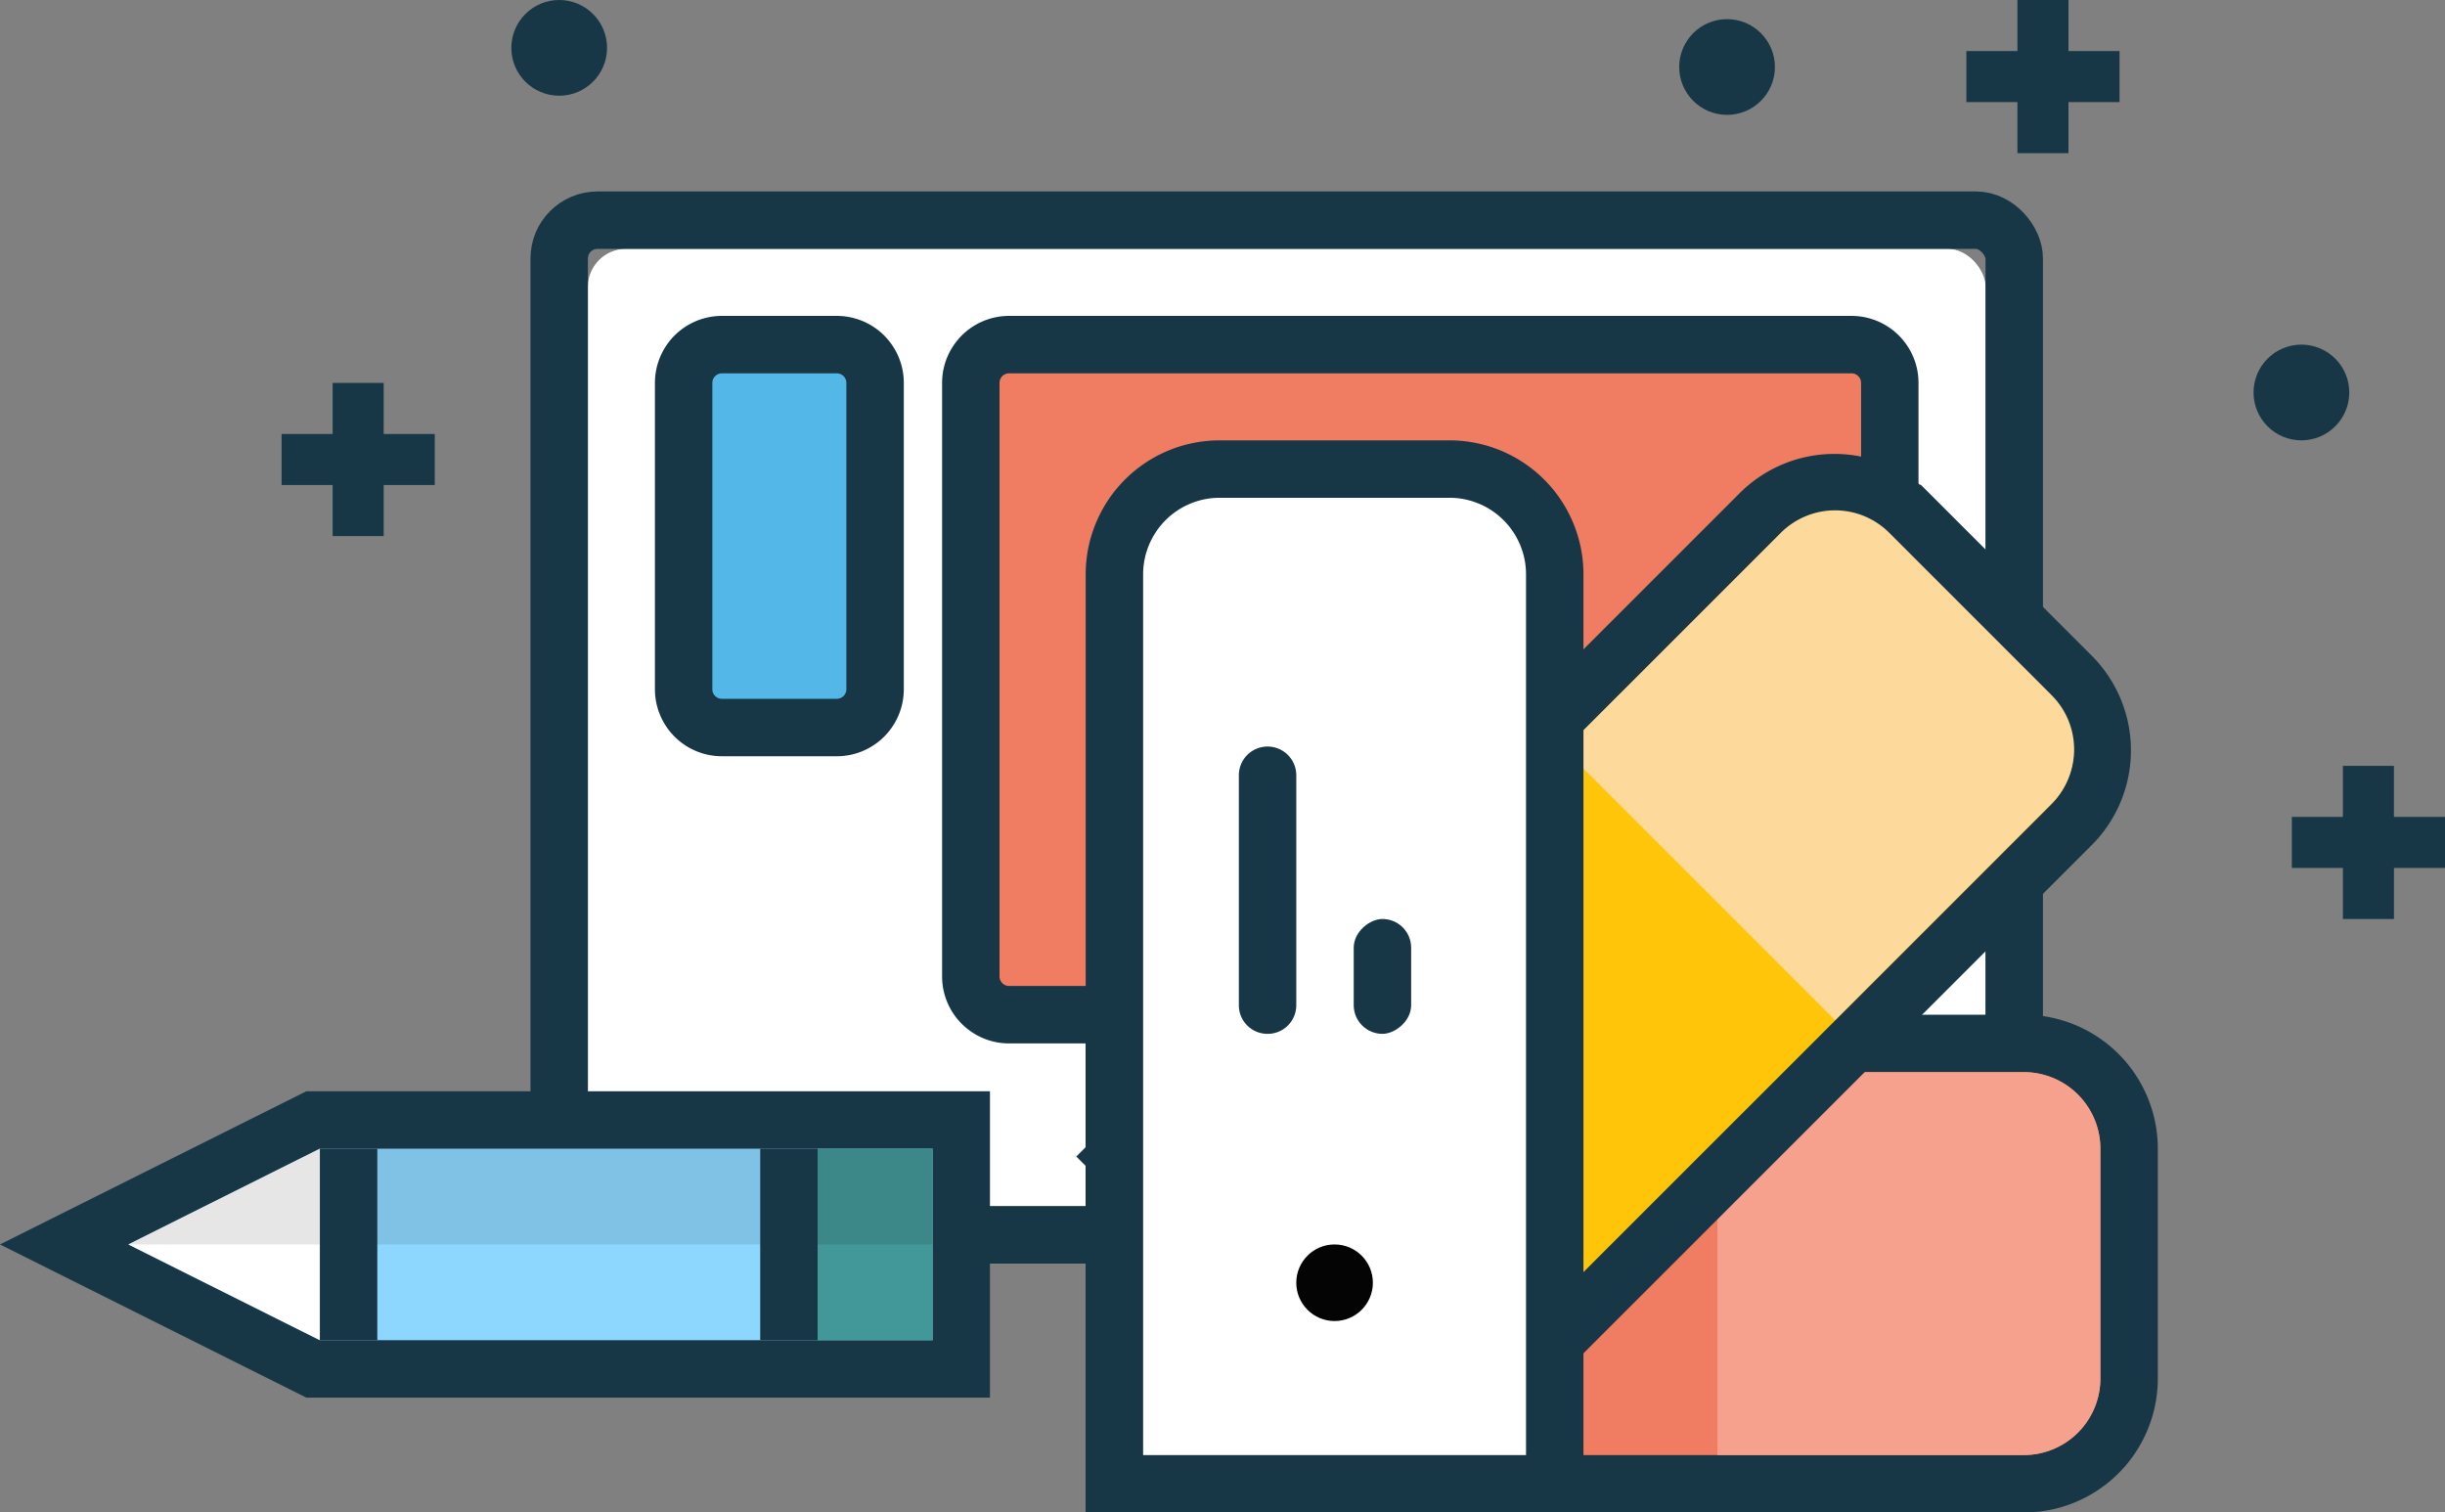 <svg xmlns="http://www.w3.org/2000/svg" width="127.708" height="79" viewBox="0 0 127.708 79"><rect x="0" y="0" width="127.708" height="79" fill="#808080" stroke="none"/><g transform="translate(6.708)"><rect width="73" height="50" rx="2" transform="translate(24 13)" fill="#d5d5d5"/><rect width="73" height="50" rx="2" transform="translate(24 13)" fill="#fff"/><rect width="76" height="53" rx="2" transform="translate(22.5 11.5)" fill="none" stroke="#183746" stroke-width="3"/><path d="M46,18H90a2,2,0,0,1,2,2V51a2,2,0,0,1-2,2H46a2,2,0,0,1-2-2V20A2,2,0,0,1,46,18Z" fill="#f07d62" stroke="#183746" stroke-width="3" fill-rule="evenodd"/><path d="M9.646,71.5l-13-6.5,13-6.5H43.5v13Z" fill="#8dd7ff" stroke="#183746" stroke-width="3" fill-rule="evenodd"/><path d="M10,70,0,65l10-5Z" fill="#fff" fill-rule="evenodd"/><path d="M36,70V60h6V70Z" fill="#429798" fill-rule="evenodd"/><path d="M0,65l10-5H42v5Z" fill-rule="evenodd" opacity="0.1"/><path d="M10,70V60h3V70Zm23,0V60h3V70Z" fill="#183746" fill-rule="evenodd"/><path d="M31,18h6a2,2,0,0,1,2,2V36a2,2,0,0,1-2,2H31a2,2,0,0,1-2-2V20A2,2,0,0,1,31,18Z" fill="#53b7e8" stroke="#183746" stroke-width="3" fill-rule="evenodd"/><path d="M104.5,60V72A5.5,5.5,0,0,1,99,77.5H51.5v-23H99A5.5,5.5,0,0,1,104.5,60Z" fill="#f07d62" stroke="#183746" stroke-width="3" fill-rule="evenodd"/><path d="M103,60V72a4,4,0,0,1-4,4H83V56H99A4,4,0,0,1,103,60Z" fill="#f6a18d" fill-rule="evenodd"/><path d="M93,26.82l8.485,8.485a5.5,5.5,0,0,1,0,7.778L67.893,76.671,51.63,60.407,85.218,26.82a5.5,5.5,0,0,1,7.778,0Z" fill="#FFC609" stroke="#183746" stroke-width="3" fill-rule="evenodd"/><path d="M91.97,27.828l8.486,8.486a4,4,0,0,1,0,5.657L89.142,53.284,75,39.142,86.314,27.828a4,4,0,0,1,5.657,0Z" fill="#fdd99c" fill-rule="evenodd"/><path d="M10.667,28h2.666V25.333H16V22.667H13.333V20H10.667v2.667H8v2.666h2.667Z" fill="#183746"/><circle cx="2.5" cy="2.5" r="2.5" transform="translate(20)" fill="#183746"/><circle cx="2.5" cy="2.5" r="2.5" transform="translate(81 1)" fill="#183746"/><circle cx="2.5" cy="2.5" r="2.5" transform="translate(111 18)" fill="#183746"/><path d="M115.667,48h2.666V45.333H121V42.667h-2.667V40h-2.666v2.667H113v2.666h2.667Zm-17-40h2.666V5.333H104V2.667h-2.667V0H98.667V2.667H96V5.333h2.667Z" fill="#183746"/><path d="M57,24.5H69A5.5,5.5,0,0,1,74.5,30V77.5h-23V30A5.5,5.5,0,0,1,57,24.5Z" fill="#fff" stroke="#183746" stroke-width="3" fill-rule="evenodd"/><path d="M59.5,54A1.494,1.494,0,0,1,58,52.507V40.493a1.5,1.5,0,0,1,3,0V52.507A1.493,1.493,0,0,1,59.5,54Z" fill="#183746"/><rect width="6" height="3" rx="1.5" transform="translate(64 54) rotate(-90)" fill="#183746"/><circle cx="2" cy="2" r="2" transform="translate(61 65)" fill="#040404"/></g></svg>